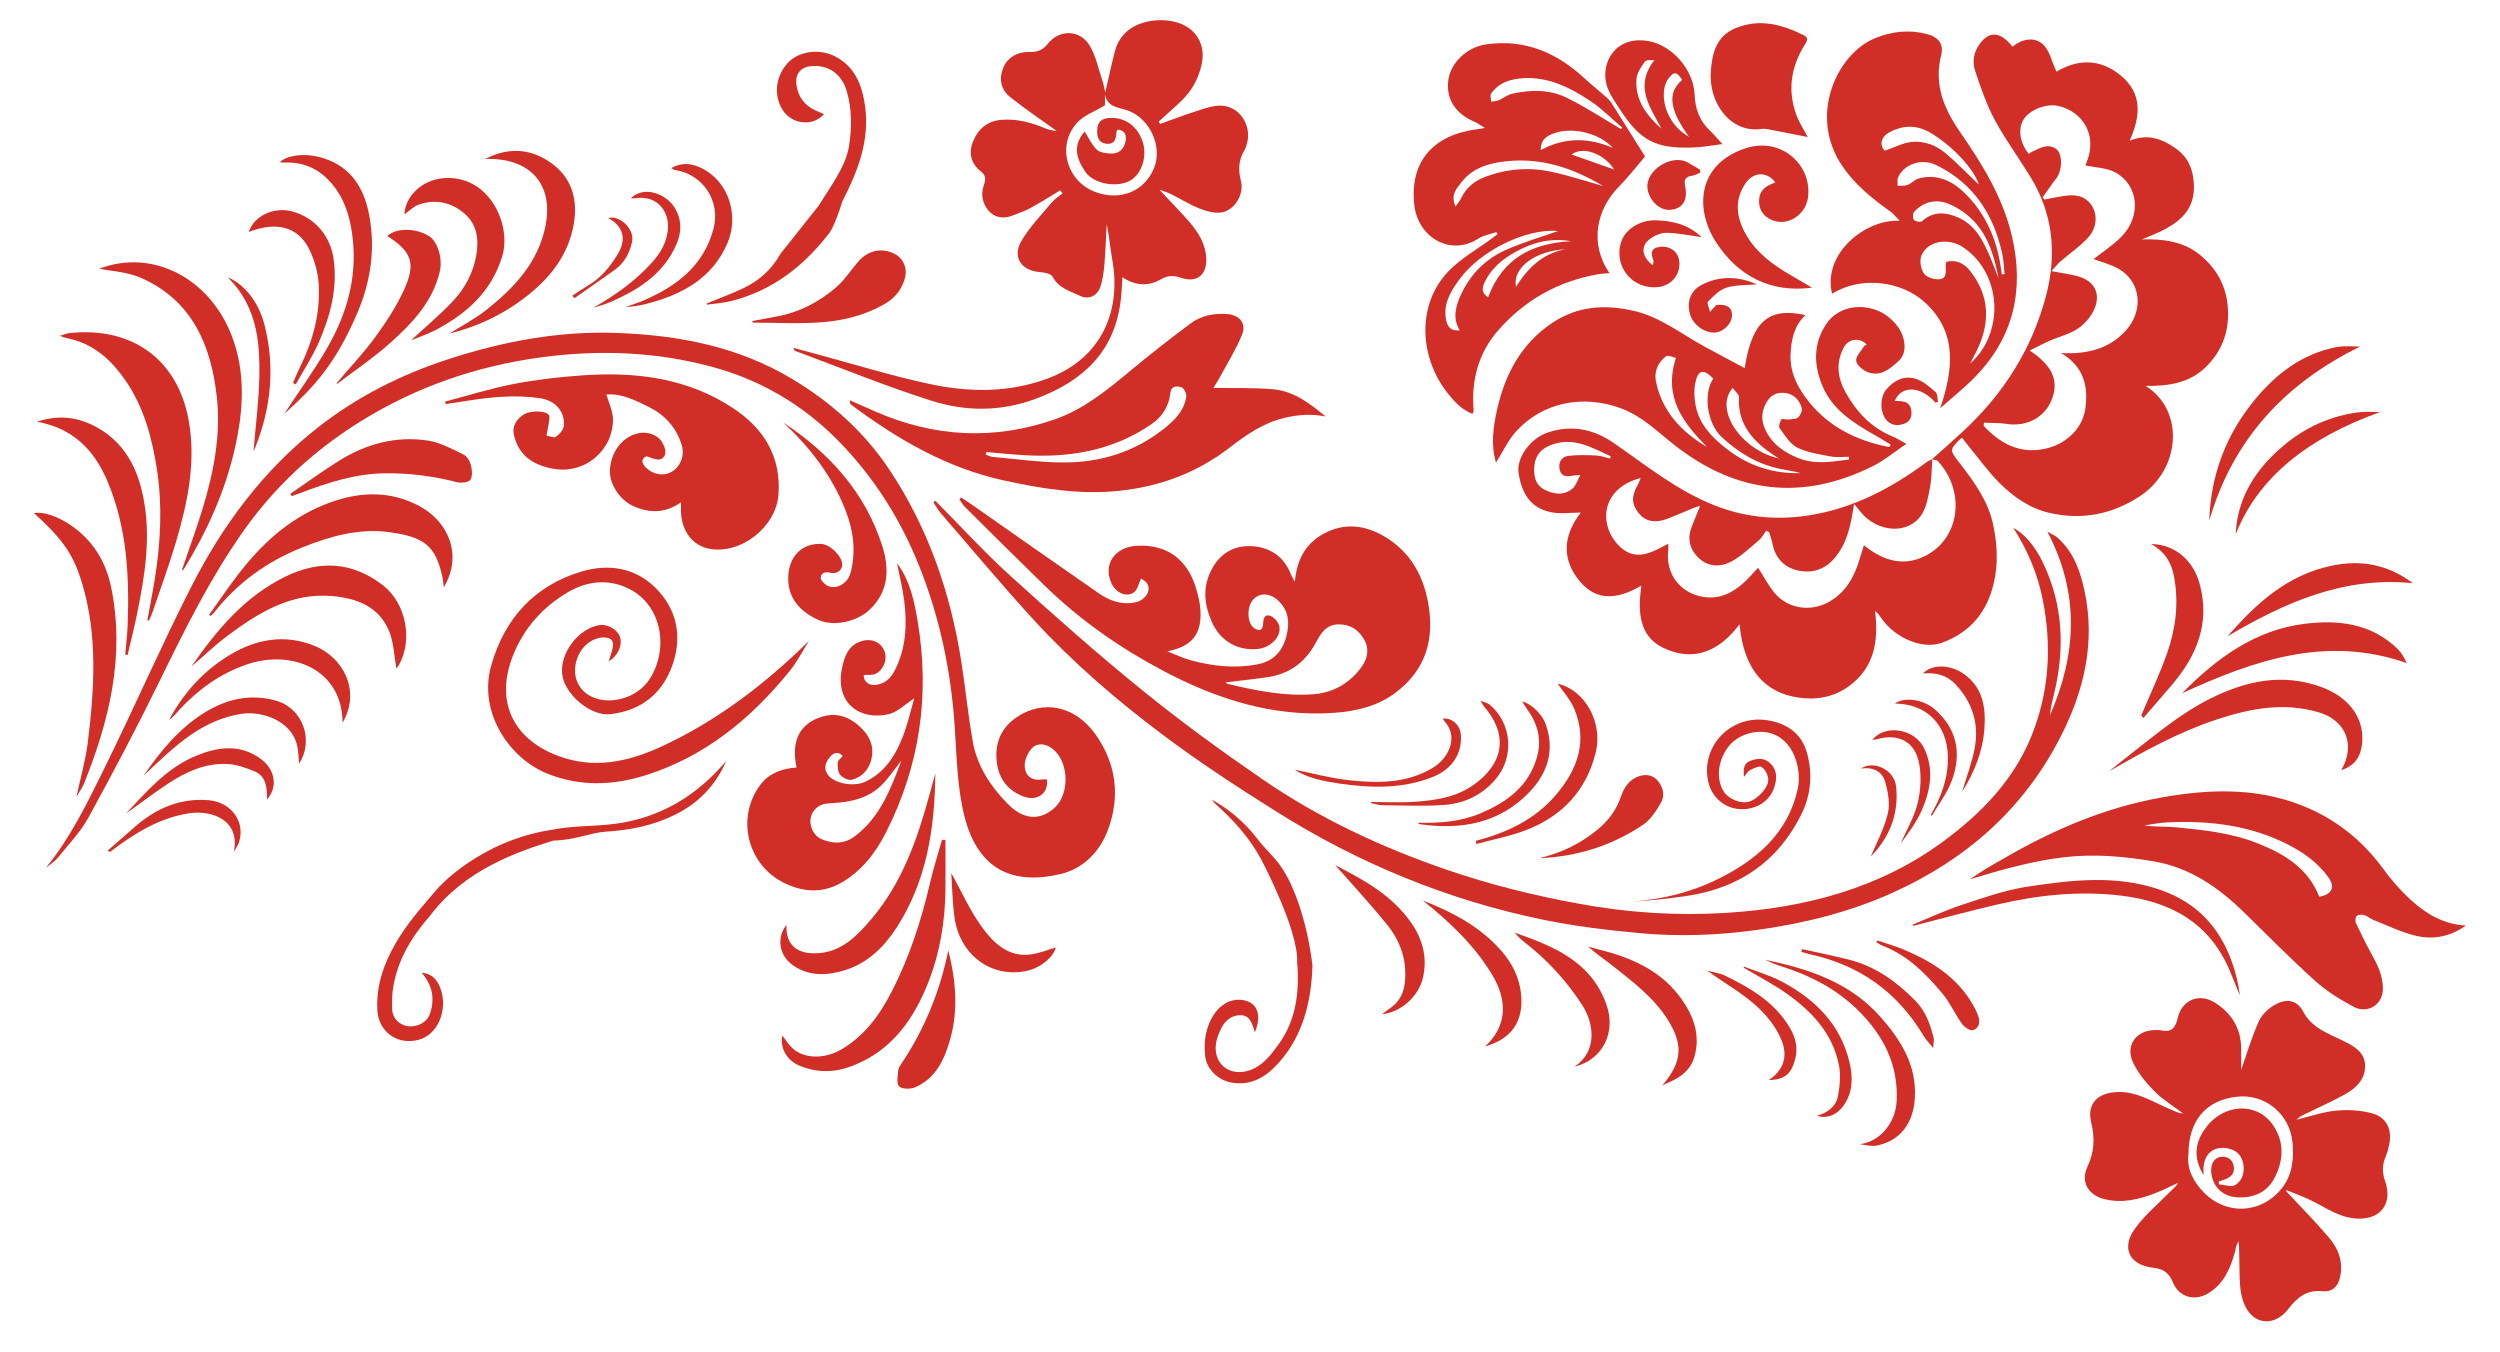 <?xml version="1.0" encoding="UTF-8"?>
<svg id="_Слой_1" data-name="Слой 1" xmlns="http://www.w3.org/2000/svg" viewBox="0 0 483.64 261.55">
  <defs>
    <style>
      .cls-1 {
        fill: #d02e26;
        stroke-width: 0px;
      }
    </style>
  </defs>
  <path class="cls-1" d="m373.73,88.87c2.03-1.82,4.08-3.61,6.07-5.46,7.82-7.25,13.34-15.95,16.04-26.27,2.08-7.95,1.37-15.72-3.02-22.89-2.27-3.71-4.87-7.23-6.92-11.05-1.61-3-2.73-6.29-3.81-9.54-.58-1.74-.25-3.61.91-5.19,1.63-2.22,3.47-2.37,5.46-.42.3.29.56.63.87.98,1.82-1.51,4.16-1.94,5.81-.53,1.35,1.16,1.77,3.41,2.7,5.37,3.93-2.38,8.31-2.65,12.38.69,4.21,3.45,3.97,7.79,1.76,12.68,3.48-1.45,6.2-.4,8.8,1.38,1.86,1.27,3.01,3.03,3.41,5.17,1.47,7.81-4.03,10.23-9.85,12.52,4.16-.11,8.1.36,11.4,3.11,3.29,2.75,5.09,6.26,5.28,10.55.19,4.34-1.21,8.07-4.39,11.12-3.14,3.02-7.08,3.61-11.55,3.57,7.61,4.73,6.81,16.2-1.19,21.39-5.43,3.52-11.16,4.57-17.33,3.19-3.87-.87-7.11-3.14-9.85-5.92-2.24-2.27-4.11-4.89-6.15-7.36-.34-.41-.65-.84-.95-1.22-.19.06-.27.06-.31.1-2.18,2.2-2.17,2.19-.23,4.7,2.82,3.65,5.55,7.37,6.53,12,.96,4.51,1.01,9.03-.52,13.42-1.62,4.63-4.89,7.75-9.45,9.4-3.65,1.32-8.9-.87-11.56-4.62-.37-.52-.71-1.06-1.33-1.56.71,5.79-.09,10.95-5.09,14.59-2.97,2.16-6.42,2.7-9.88,2.16-6.04-.93-10.43-5.05-11.24-14.17-3.9,5.24-8.9,7.38-14.74,4.58-4.75-2.28-4.96-7.03-4.26-12.06-4.31,2.56-8.47,3.17-11.78-.67-3.64-4.23-3.48-8.89.07-13.45-2.11,0-3.97.29-5.7-.06-4.26-.84-5.8-3.95-6.35-7.67-.42-2.84,2.27-6.54,5.41-7.67,4.62-1.66,8.98-.82,12.93,1.89,6.37,4.39,12.4,9.32,19.72,12.17,5.35,2.09,10.88,2.76,16.58,2.09,9.16-1.08,17.03-5.12,24.32-10.52.32-.24.72-.38,1.08-.57-.13,1.79-.09,3.62-.43,5.38-.35,1.86-.67,3.92-1.68,5.43-2.56,3.83-8.52,3.41-11.74-.59-.34-.43-.7-.85-1.28-1.56-.59,3.9-1.25,7.3-3.51,10.17-1.79,2.27-4.1,3.25-6.84,2.81-2.96-.48-4.85-2.3-5.45-5.34-.14-.74-.42-1.45-.63-2.17-.19-.1-.38-.2-.57-.3-.46.62-.81,1.36-1.39,1.84-1.74,1.47-3.43,3.11-5.41,4.17-1.97,1.05-4.33,1.04-6.13-.6-1.72-1.56-2.4-3.61-1.56-5.93.51-1.39,1.1-2.75,1.72-4.28-.47.15-.85.24-1.22.39-1.78.73-3.54,1.52-5.34,2.19-2.22.82-4.09.39-5.29-1.1-1.45-1.79-1.5-3.32-.23-5.52.22-.38.35-.81.57-1.33-5.14,1.23-7.81,5.37-6.24,9.89.53,1.54,1.7,3.14,3.04,4.05,2.95,2.02,5.74.21,8.53-1.23,0,.55.04.91,0,1.27-.54,4.53,2.25,8.24,6.7,9,3.15.54,5.67-.71,7.9-2.72,1.02-.92,1.91-1.99,2.78-2.91,1.12,1.75,1.96,3.36,3.08,4.75,2.55,3.16,6.97,3.87,10.53,1.91,3.26-1.79,4.93-4.71,5.96-8.12.28-.94.59-1.87.9-2.88,3.9,3.14,7.54,3.89,11.13,2.39,7.36-3.06,8.82-12.57,3.16-18.7-.22-.24-.73-.21-1.11-.31Zm24.98-20.59c.29.02.57.05.86.06,4.4.08,8.43-.9,11.55-4.24,3.7-3.95,3.11-9.64-1.34-12.14-1.48-.83-3.19-1.25-4.75-1.84,1.79-1.43,3.85-2.74,5.49-4.45,3.76-3.91,3.19-9.85-1.25-12.29-1.68-.93-3.86-.95-5.83-1.38.04-.1.23-.6.41-1.09,1.69-4.66-.69-9.15-5.49-10.38-2.35-.6-5.64.62-6.87,2.55-1.15,1.81-.76,4.55.98,6.68.25-.15.49-.34.76-.46,1.48-.68,2.98-1.63,4.58-.45,1.04.77,1.2,3.22.41,4.97-.24.54-.67.99-1.02,1.48-.68.95-1.36,1.91-2.03,2.86.1.15.21.3.31.45,1.16-.22,2.31-.46,3.47-.65,2.12-.35,4.17-.32,5.59,1.64,1.23,1.7,1.22,4.29-.48,6.24-1.56,1.78-3.61,3.13-5.42,4.7-.58.51-1.06,1.13-1.78,1.91,1.98.37,3.42.57,4.82.92,3.14.77,4.68,2.95,3.68,5.92-.54,1.59-1.83,3.19-3.22,4.17-1.62,1.16-3.73,1.63-5.6,2.45-1.21.53-2.38,1.16-3.88,1.9.75.54,1.04.72,1.32.94,2.33,1.88,4.05,4.09,3.33,7.31-.96,4.26-4.81,6.64-9.2,5.94-1.41-.22-2.87-.15-4.31-.22-.02.2-.04.39-.06.59,3.13,3.38,6.86,5.44,11.65,4.5,4.29-.84,7.45-3.97,8.01-7.7.67-4.5-.34-8.3-4.66-10.87Zm-87.21,20.43c.03-.15.06-.3.09-.45-3.63-1.65-7.15-3.82-11.5-2.19-1.86.7-3.05,1.94-3.25,3.96-.19,1.9.09,3.75,1.98,4.71,1.8.91,3.76,1.18,5.44-.27.6-.52.85-1.45,1.48-2.59-.97.09-1.26.1-1.55.15-1.19.22-2.25.14-2.49-1.32-.23-1.35.43-2.37,1.74-2.52,1.77-.2,3.58-.16,5.36-.07.91.04,1.8.39,2.69.6Z"/>
  <path class="cls-1" d="m442.34,230.52c2.78,2.99,5.66,5.89,8.29,9,1.8,2.13,2.72,4.69,2.06,7.6-.41,1.83-1.6,2.87-3.35,2.68-3.1-.34-4.93,1.2-6.67,3.45-2.22,2.88-5.54,3.19-7.6.61-1.01-1.27-1.53-3.17-1.68-4.85-.26-2.93-.07-5.89-.32-8.92-.15.31-.34.62-.45.95-.11.34-.13.72-.23,1.07-.91,3.27-2.19,6.33-5.29,8.14-2.67,1.56-5.64.61-6.77-2.23-.72-1.8-1.88-2.57-3.79-2.77-4.56-.48-6.25-3.82-3.54-7.54,1.96-2.7,4.62-4.91,6.98-7.32.48-.49,1.04-.9,1.4-1.57-1.51.69-3,1.46-4.55,2.05-3.14,1.2-6.36,1.96-9.75,1.1-3.09-.78-4.62-3.31-3.27-6.22,1.33-2.86,1.5-5.52.75-8.56-.89-3.61,1.18-5.74,4.9-5.92,3.93-.2,7.04,1.93,10.41,3.34.79.33,1.54.77,2.49.81-1.86-1.41-3.9-2.63-5.53-4.27-1.63-1.64-3.2-3.53-4.18-5.6-1.56-3.31.61-6.25,4.28-6.28.36,0,.74-.03,1.09.05,2.07.47,2.84-.46,3.29-2.43.81-3.51,4.21-4.84,7.23-2.89,3.14,2.02,4.98,4.9,5.02,8.75.02,1.69,0,3.37,0,4.25.95-2.69,1.96-6.13,3.4-9.38.59-1.33,1.91-2.57,3.2-3.28,2.02-1.1,4.12-1.08,5.42,1.39,1.62,3.09,4.73,4.17,7.6,5.57,2.11,1.03,4.3,2.17,4.36,4.84.06,2.7-1.81,4.43-4.01,5.63-2.49,1.37-5.09,2.52-7.64,3.77-.58.28-1.15.58-1.64,1.08,2.56-.61,5.09-1.52,7.68-1.76,2.35-.22,4.87-.08,7.12.57,2.77.81,3.77,3.28,3.12,6.12-.16.71-.32,1.43-.61,2.08-.71,1.62-.76,3.12-.15,4.88,1.59,4.55-1.13,7.68-5.91,7.2-3.65-.37-6.41-2.72-9.62-4.04-1.18-.49-2.36-.96-3.54-1.44-.01.1-.02.19-.03.29Zm-18.97-7.25c-.39,2.78.93,5.34,3.03,7.48,4.19,4.24,10.85,4.22,14.95-.77,2.12-2.58,2.44-5.74,2.15-8.95-.51-5.57-5.37-9.49-10.82-8.86-5.98.68-9.31,4.7-9.31,11.1Z"/>
  <path class="cls-1" d="m224.31,36.72c2.12,2.27,4.03,4.19,5.8,6.24,1.76,2.04,3.16,4.32,3.25,7.12.1,3.22-1.93,4.69-4.96,3.64-1.33-.46-2.47-.46-3.78.29-2.36,1.36-4.84,1.38-7.48-.38-.11,1.56-.15,2.91-.3,4.24-1.13,10.09-7.23,15.81-16.37,19.24-6.88,2.58-13.74,2.52-20.46.36-8.84-2.83-17.45-6.35-26.16-9.58-.17-.06-.32-.17-.29-.58,1.42.39,2.85.78,4.27,1.16,7.4,1.98,14.74,4.29,22.23,5.86,7.58,1.59,15.25,1.67,22.73-1.15,10.65-4.01,14.14-13.43,12.37-23.02-.41-2.24-.56-4.53-1.06-6.82-.14,2.62-.23,5.24-.45,7.85-.12,1.43-.32,2.89-.76,4.25-.58,1.78-2.26,2.61-3.9,1.81-1.93-.94-4.18-1.46-5.34-3.7-.3-.57-1.56-.86-2.4-.91-3.58-.21-5.48-2.85-3.7-5.94,1.57-2.73,3.86-5.05,5.89-7.5.59-.71,1.41-1.22,2.12-1.82-.16-.18-.31-.36-.47-.55-1.89,1.13-3.74,2.33-5.68,3.38-1.15.63-2.41,1.07-3.65,1.53-1.7.63-3.34.36-4.51-.98-1.21-1.39-1.54-3.18-.92-4.94.39-1.11.44-1.86-.56-2.65-1.96-1.54-2.43-3.58-1.51-5.85.99-2.43,2.8-3.92,5.48-4.14,3.03-.24,5.87.54,8.64,1.72.78.33,1.68.37,2.07.45-2.86-2.06-6.04-4.2-9.04-6.58-1.76-1.4-2.2-3.44-1.35-5.6.77-1.97,2.65-3.17,5.05-3.11,1.5.04,2.57-.31,3.58-1.58,2.27-2.86,6.26-2.77,8.12.35,1.23,2.06,1.7,4.58,2.49,6.89.19.55.28,1.13.52,2.18.69-3,1.22-5.5,1.86-7.98,1.36-5.23,6.67-6.41,10.49-5.91,4.6.6,7.1,3.98,6.37,8.05-.35,1.96-1.2,3.98-2.37,5.59-1.36,1.88-3.31,3.34-5.01,4.97-.32.31-.66.59-.99.88l.25.48c2.27-.81,4.53-1.69,6.83-2.42,1.6-.51,3.27-1.15,4.9-1.13,3.62.06,6.08,3.8,5.08,7.36-.11.41-.23.83-.45,1.18-1.17,1.92-1.28,3.87-.71,6.07.67,2.59-1.32,5.75-3.86,6.07-1.35.17-2.88-.26-4.18-.78-1.9-.76-3.66-1.87-5.5-2.79-.62-.31-1.3-.5-2.24-.85Zm-10.55-16.34c-1.94,1.18-4.1,1.92-5.43,3.41-3.91,4.36-2.02,11.18,3.43,13.3,4.88,1.9,9.69-.04,11.52-4.63,1.61-4.02-.71-9.32-4.85-10.99-1.8-.72-4.18-.56-4.67-3.22v2.13Z"/>
  <path class="cls-1" d="m8.92,167.84c4.75-5.84,7.94-12.47,11.18-19.02,5.78-11.7,10.99-23.68,16.9-35.3,6.04-11.88,13.89-22.5,24.48-30.81,7.59-5.96,16.09-10.24,25.28-13.23,10.62-3.45,21.42-5.49,32.63-5.07,11.95.44,23.43,2.64,33.84,8.89,7.53,4.52,13.96,10.24,18.86,17.61,7.49,11.27,11.77,23.74,13.87,37.01.82,5.19,1.31,10.43,2.24,15.6.85,4.72,3.45,8.64,6.77,12.01,3.04,3.09,6.18,3.27,9,.79,3.01-2.65,2.86-8.9-.28-11.41-1.28-1.02-2.87-1.31-3.98-.23-.87.84-1.54,2.38-1.48,3.57.09,1.67,1.25,2.86,3.26,2.55.35-.05.71,0,1.05,0,.35,2.71-1.94,4.3-4.59,3.27-3.36-1.31-5-3.91-5.18-7.42-.18-3.27,1.11-5.95,3.79-7.81,5.16-3.59,11.43-2.35,15.4,3.27,4.01,5.66,4.79,11.99,2.37,18.46-1.57,4.22-4.77,7.47-9.12,8.51-8.86,2.12-15.9-.45-18.62-11.12-1.45-5.68-1.5-11.74-1.91-17.64-.74-10.69-2.91-21.02-6.92-30.98-3.62-9-8.71-17.02-15.47-23.95-6.92-7.08-15.2-11.94-24.79-14.49-9.34-2.49-18.82-3.12-28.44-2.26-12.37,1.11-24.13,4.46-34.99,10.37-10.82,5.89-20.04,13.8-27.17,23.99-6.31,9.01-11.16,18.8-15.97,28.65-4.37,8.94-9.02,17.76-13.81,26.49-1.55,2.83-3.88,5.25-5.93,7.79-.62.76-1.51,1.3-2.27,1.94Z"/>
  <path class="cls-1" d="m289.47,44.9c-1.16.41-2.46.6-3.46,1.25-5.39,3.5-11.75-.19-12.42-6.61-.85-8.16,3.52-13.4,12.1-14.53.34-.04.68-.1,1.59-.25-.95-.57-1.45-.95-2.01-1.19-3.73-1.58-5.55-4.43-5.09-8.03.43-3.41,3.65-6.41,7.21-6.94,7.56-1.12,13.75,1.56,19.18,6.59,1.29,1.19,2.67,2.29,3.99,3.45.4.35.83.72,1.11,1.16,2.13,3.35,4.22,6.72,6.57,10.47-1.5,1.74-3.2,3.96-5.14,5.94-4.15,4.23-5.74,10.83-1.73,16.63-.77.07-1.39.08-1.99.18-7.82,1.31-14.39,4.99-19.57,10.91-3.82,4.38-5.22,9.69-4.73,15.48.01.16-.1.33-.21.66-2.03-.79-3.42-2.26-4.7-3.86-5.79-7.24-5.98-17.4-.03-23.65,2.42-2.55,5.65-4.33,8.51-6.46.35-.26.7-.52,1.05-.77-.07-.15-.15-.3-.22-.46Zm24.09-19.95c.1-.07.21-.15.31-.22-2.08-1.76-4.01-3.75-6.27-5.24-3.79-2.51-7.87-4.57-12.62-4.38-2.52.1-4.93.77-6.5,2.98-.25.35-.03,1.05-.02,1.58.48-.08.99-.07,1.42-.25.93-.4,1.77-1.11,2.73-1.31,3.55-.77,7.19-.82,10.48.8,3.61,1.77,6.99,4.01,10.47,6.04Zm-31.98,15.01c.51-.75.89-1.17,1.12-1.66.95-2.06,2.65-3.35,4.66-4.1,4.16-1.56,8.51-1.9,12.85-.95,3.35.73,6.63,1.82,9.94,2.75-5.78-3.47-11.94-5.55-18.78-4.8-3.3.36-6.47,1.25-8.63,4.04-.94,1.21-2.18,2.45-1.16,4.72Zm.81,23.95c-1.42-2.37-.79-4.67.24-6.91,1.8-3.89,4.69-6.84,8.54-8.58,3.43-1.56,7.1-2.6,10.26-3.73-6.06-.56-14.96,3.7-19.09,9.35-1.6,2.19-3.01,4.41-2.67,7.31.23,1.93.98,2.71,2.71,2.56Zm21.61-17.24c-4.27-.73-7.7.33-10.92,2.12-2.46,1.37-4.59,3.15-5.85,5.77-.54,1.12-.67,2.13.66,2.95,2.72-7.32,8.22-10.45,16.11-10.85Zm8.01-18.05c-2.64-3.01-8.32-4.22-11.82-2.66-1.13.5-2.14,1.13-2.13,3.08,4.66-2.52,9.28-2.45,13.95-.42Zm-18.73,26.87c2.28-3.63,5.14-6.46,9.54-7.26-5.83.3-10.27,3.56-9.54,7.26Zm10.75-25.6c2.89,1.02,5.61,1.98,8.24,2.91-1.86-3.01-6-4.61-8.24-2.91Z"/>
  <path class="cls-1" d="m250.5,112.53c.38-4.24,2.05-7.34,5.5-9.24,4.05-2.23,8.06-1.75,11.9.54,4.73,2.81,7.29,7.18,8.32,12.44,1.39,7.1-.24,13.24-6.25,17.74-3.51,2.63-7.62,3.59-11.89,3.89-11.87.84-22.73-2.68-33.03-8.12-8.33-4.4-16.03-9.77-22.81-16.35-5.21-5.06-10.36-10.19-15.52-15.31-.44-.44-.75-1-1.12-1.51.11-.13.23-.25.34-.38.71.48,1.43.95,2.13,1.44,8.19,5.72,16.36,11.48,24.57,17.16,2.2,1.52,4.72,2.32,7.39,1.6.81-.22,1.77-1.06,2.05-1.83.41-1.12-.19-2.17-1.34-2.66-.46.96-.65,2.07-1.32,2.6-1.42,1.13-3.55.18-4.42-1.75-1.63-3.64.66-6.97,4.94-7.21,5.8-.32,9.85,2.62,11.51,8.45.38,1.33.72,2.71.79,4.08.25,4.67-1.74,6.99-6.43,7.89,1.5.58,2.97,1.29,4.52,1.72,4.25,1.18,8.58,1.63,12.95.8,2.96-.57,4.78-2.42,5.55-5.33.73-2.76.52-5.27-1.84-7.26-1.47-1.24-3.42-1.24-4.56.06-1.26,1.43-1.2,4.5.16,5.48.81.59,1.65.72,1.75-.65.07-.98.18-2.11,1.43-1.67.76.27,1.61,1.29,1.74,2.09.34,1.99-1.75,4.02-4.07,4.29-4,.46-7.4-1.55-9.02-5.25-1.42-3.25-1.8-6.46-.18-9.79,1.57-3.24,4.21-4.94,7.66-4.84,3.64.11,6.45,1.91,7.85,5.48.14.37.37.7.74,1.4Zm-13.39,19.48c.11.09.22.26.37.29,5.48,1.3,11.01,2.44,16.66,2,3.83-.3,7.03-2.16,9.3-5.33,1.2-1.68,1.5-3.56.36-5.43-1.12-1.84-2.75-2.81-4.95-2.75-2.51.07-3.47,2.02-4.44,3.79-2.02,3.65-5.04,5.79-9.12,6.41-2.71.41-5.43.68-8.18,1.02Z"/>
  <path class="cls-1" d="m337.52,71.19c1.41-9.04,4.64-11.81,11.74-10.23-2.24,2.14-2.76,4.83-2.87,7.73-.11,3.02,1.05,5.6,2.7,7.92,4.03,5.67,9.76,8.59,16.39,9.88.1-.16.2-.31.3-.47-.97-.58-1.93-1.19-2.92-1.75-4.21-2.39-8.34-4.92-10.3-9.62-1.66-3.97-1.82-7.98.63-11.8,2.86-4.47,9.06-4.26,12.43-1.3,1.01.88,1.97,2.06,2.41,3.29.61,1.71.72,3.7-.82,5.08-1.62,1.45-3.42,2.99-5.82,2.1-.95-.35-2.16-1.34-2.3-2.19-.14-.83.92-1.87,1.49-2.8.11-.18.36-.26.56-.4-1.36-1.37-3.49-1.15-4.41.52-1.66,2.99-1.23,6.04.35,8.84,2.09,3.7,4.91,6.74,8.98,8.42.82.34,1.57.83,2.74,1.45-2.29,1.55-4.21,3.16-6.38,4.26-13.66,6.86-26.51,5.38-38.49-4.03-3.32-2.61-6.3-5.63-10.42-7.13-7.3-2.66-15.02-1.16-20.17,4.45-1.59,1.74-2.62,4-3.93,6.07-1.03-3.42-.54-6.92.24-10.36,1.54-6.81,4.68-12.67,10.66-16.67,4.91-3.28,10.23-3.6,15.83-2.3,5.02,1.17,8.98,4.36,13.36,6.76,2.62,1.44,5.27,2.83,8.02,4.3Zm20.16,17.7c0-.18,0-.35,0-.53-1.14,0-2.32.17-3.42-.04-2.22-.43-4.57-.74-6.55-1.72-1.42-.71-2.41-2.38-3.42-3.75-.25-.34.03-1.23.32-1.72.11-.19.91.07,1.39.02.64-.07,1.46-.03,1.87-.41.45-.41.84-1.33.68-1.85-.47-1.6-1.58-2.72-3.36-2.88-1.61-.15-2.75.52-3.54,1.98-1.03,1.89-.92,3.67.05,5.52,1.34,2.57,3.55,4.03,6.14,5.09,3.29,1.34,6.57.71,9.85.3Zm-26.24-15.66c-1.91-1.93-2.96-1.73-3.48.88-.28,1.38-.2,2.92.06,4.31.73,3.8,3.31,6.35,6.24,8.59,4.15,3.18,8.86,4.66,14.07,4.52-1.25-.37-2.54-.54-3.82-.8-4.47-.89-8.19-3.16-11.48-6.22-2.78-2.59-3.58-8.35-1.59-11.28Zm-1.24,13.23c-4.55-4.69-8.46-9.56-5.98-17.23-.59-.11-1.54-.59-1.92-.31-1.52,1.17-2.33,2.89-1.96,4.79,1.16,5.84,4.88,9.78,9.85,12.75Zm13.98,2.24c-.29-.18-.59-.35-.88-.54-4.06-2.69-7.15-5.94-6.89-11.3.03-.56-.76-1.16-1.21-1.81-3.66,4.12,1.62,12.03,8.98,13.65Z"/>
  <path class="cls-1" d="m477.07,179.02c-2.91,2.13-6.19,2.79-9.48,2.06-2.9-.64-5.64-2.02-8.43-3.11-.61-.24-1.13-.75-1.75-.93-.46-.14-1.19-.12-1.49.16-.27.25-.32,1.05-.13,1.44,1.03,2.18,2.11,4.34,3.28,6.45,1.04,1.87,1.84,3.71,1.92,5.95.13,3.3-2.94,5.19-5.7,3.71-2.59-1.39-5.17-2.98-7.34-4.93-4.68-4.22-9.13-8.7-13.62-13.12-5.01-4.94-10.64-8.88-17.7-10.07-5.72-.96-11.47-1.49-17.34-.79-6.23.74-12.17,2.43-18.19,4.26,1.05-.69,2.08-1.41,3.15-2.06,1.14-.7,2.31-1.33,3.46-2,9.47-5.51,19.48-9.78,30.27-11.73,9.8-1.77,19.64-2.05,29.06,2.25,5.7,2.6,10.31,6.47,14.01,11.53,1.53,2.09,3.26,4.09,5.16,5.85,3.02,2.8,6.47,4.89,10.85,5.11Zm-28.39-5.54c2.43-.41,3.14-1.86,1.74-3.79-1.99-2.75-4.67-4.7-7.68-6.25-7.38-3.79-15.29-4.73-23.44-4.35-1.5.07-2.99.39-4.48.59,2.03.32,4.01.16,5.96.35,5.41.53,10.82,1.07,15.96,3.11,5.21,2.07,9.77,4.81,11.93,10.34Z"/>
  <path class="cls-1" d="m375.34,78.98c2.58-7.59,3.34-14.75-2.99-20.51-4.46-4.06-12.22-5.17-17.93-1.65-1.88-7.89,6.63-14.5,13.09-14.1-.73-.74-1.17-1.34-1.74-1.75-3.51-2.51-6.84-5.15-9.33-8.8-6.72-9.84-1.02-21.71,6.19-24.73,3.29-1.38,6.66-1.75,10.11-.86,2.28.59,3.34,1.94,2.78,4.15-1.43,5.7.59,10.39,3.74,14.93,4.28,6.17,8.21,12.57,9.95,19.99,2.44,10.39.37,19.68-7.26,27.41-2.01,2.04-4.27,3.83-6.61,5.91Zm1.21-28.34c1.94-.45,3.44.32,4.58,1.77,3.93,4.99,3.89,10.3,1.11,15.78-.37.72-.75,1.44-1.13,2.16,2.17-1.91,3.53-4.26,4.24-7,1.54-5.94-.71-12.29-5.56-15.51-2.93-1.95-6.97-1.23-8.1,1.66-.38.97-.09,2.59.53,3.44.53.73,2.02,1.19,3,1.08,1.56-.17,1.16-1.68,1.18-2.79,0-.17.08-.34.14-.58Zm10.72,2.44c.18-.02.36-.04.54-.06-.15-1.31-.19-2.64-.47-3.92-1.66-7.68-5.61-13.7-12.85-17.21-2.74-1.33-6.2-.12-7.3,2.44-.2.47-.06,1.09-.08,1.64.65-.06,1.36.02,1.94-.2.76-.3,1.37-1.04,2.14-1.24,3.27-.89,6.13.27,8.46,2.42,3.98,3.68,6.27,8.36,7.24,13.69.15.81.25,1.63.37,2.45Zm-4.45-17.35c-.8-2.92-5.32-7.79-9.61-10.18-2.56-1.42-5.1-1.32-7.62,0-1.79.94-2.01,2.54-.97,3.61,1.87-.64,3.5-1.52,5.2-1.7,2.48-.26,4.83.68,6.71,2.3,2.26,1.95,4.34,4.1,6.29,5.96Zm3.8,18.11c-.74-3.95-1.84-7.77-4.46-10.74-1.38-1.56-3.29-2.9-5.22-3.68-2.34-.95-4.8-.44-6.63,1.55-.29.31-.31,1.28-.05,1.58.29.32,1.31.49,1.58.24,2.15-1.95,4.51-1.78,6.9-.75,3.44,1.48,4.95,4.6,6.31,7.8.56,1.31,1.04,2.66,1.56,3.99Z"/>
  <path class="cls-1" d="m180.94,96.87c4.83,4.86,9.47,9.95,14.54,14.55,8.36,7.58,16.82,15.08,25.58,22.18,7.47,6.06,15.29,11.74,23.22,17.19,10.92,7.5,22.85,13.07,35.36,17.39,8.51,2.94,17.21,5.09,26.06,6.7,9.36,1.71,18.8,2.31,28.25,1.72,15.17-.95,29.57-4.66,42.05-13.87,7.26-5.36,13.46-11.69,16.95-20.23,3.5-8.59,4.02-17.43,2.23-26.5-.99-4.98-2.9-9.53-5.68-13.86,2.1,1.03,4.24,3.6,5.75,6.77,3.96,8.3,4.22,16.88,2.04,25.66-.32,1.27-.62,2.53-.71,3.82,5.16-11.83,5.79-23.59-.51-35.55.67.4,1.43.7,2,1.21,3.1,2.75,4.39,6.46,5.21,10.35,2.1,9.94-.11,19.22-4.61,28.05-7.09,13.95-18.19,23.73-32.31,30.15-8.46,3.85-17.39,6.06-26.6,7.32-7.56,1.04-15.12,1.3-22.69.59-6.25-.59-12.53-1.34-18.67-2.61-18.4-3.81-35.55-10.88-51.44-20.87-7.53-4.73-15.01-9.61-22.11-14.95-8.88-6.67-17.33-13.94-24.85-22.14-6.18-6.75-12.05-13.78-18.04-20.71-.54-.62-.93-1.37-1.39-2.05.12-.1.24-.2.36-.3Z"/>
  <path class="cls-1" d="m234.74,75.04c4,.08,7.85-.07,11.65.28,3.97.37,7.05,2.78,10.05,5.25-2.76-.56-5.38-.35-8.03.29-4.01.96-7.3,3.24-10.45,5.67-6.41,4.95-13.59,7.63-21.65,8.44-7.55.76-14.84-.44-22.13-2.03-11.06-2.42-20.56-7.97-29.51-14.64-.18-.13-.3-.35-.26-.86,1.67.74,3.35,1.48,5.02,2.21,11.37,4.96,22.96,5.55,34.67,1.46,5.51-1.93,10.01-5.58,14.45-9.28,3.82-3.18,7.73-6.24,11.71-9.21,2.04-1.53,4.48-2.05,7.06-1.87,2.46.18,3.87,1.75,2.95,4.02-1.17,2.88-2.86,5.56-4.34,8.31-.36.67-.8,1.3-1.2,1.96Zm-43.96,12.42c-.03.16-.06.32-.09.48.48.16.95.43,1.44.47,4.58.4,9.16,1.06,13.74,1.06,6.99-.01,13.48-2,19.09-6.36,2.12-1.65,4.09-3.51,4.53-6.34.09-.59-.46-1.72-.92-1.85-.86-.24-1.99-.44-2.18,1.25-.28,2.42-1.53,4.43-3.58,5.85-7.34,5.08-15.61,6.52-24.33,6.06-2.57-.14-5.13-.41-7.69-.63Z"/>
  <path class="cls-1" d="m131.74,97.19c-3.22,2.2-6.21,2.08-9.28.69-2.62-1.19-4.69-4.42-4.46-7.13.29-3.49,2.44-6.23,5.42-6.93,1.79-.42,3.84.31,4.65,1.7.63,1.09,1.13,2.45-.09,3.24-.63.41-1.87-.12-2.9-.5-.99.44-1.08,1.23-.16,2.16,1.37,1.39,3.43,1.77,4.98.88,1.73-1,2.6-3.15,1.99-5.18-1.01-3.39-3.28-5.86-6.34-7.38-2.66-1.32-5.43-2.68-8.23-2.41.46,1.63,1.27,3.25,1.27,4.87,0,1.61-.47,3.41-1.3,4.79-2.25,3.74-6.3,5.4-10.2,4.7-3.83-.68-6.68-2.45-7.65-6.46-.43-1.78.45-3.07,1.83-4.01,1.18-.81,4.13-.83,4.87,0,.27.3.1,1.05.03,1.58-.11.83-.3,1.64-.45,2.46.61.11,1.43.51,1.79.26.68-.48,1.46-1.29,1.55-2.04.34-2.77-1.59-4.97-4.44-5.42-4.86-.76-9.68-.24-14.49.51-1.3.2-2.6.4-3.9.6-.04-.16-.08-.32-.12-.48,4.35-1.14,8.66-2.51,13.07-3.37,4.38-.85,8.85-1.37,13.3-1.69,10.47-.76,20.6.46,29.56,6.48,5.81,3.9,9.09,9.3,8.56,16.58-.46,6.25-7.25,11.6-13.34,10.48-3.17-.58-5.3-3.26-5.51-6.94-.03-.54,0-1.08,0-2.04Z"/>
  <path class="cls-1" d="m173.54,108.97c2.55,3.43,3.34,7.35,3.99,11.25,2.4,14.27.41,27.94-6.16,40.87-2.03,4-4.78,7.51-8.73,9.74-3.64,2.06-7.5,1.74-11.14-.12-7.01-3.59-9.11-12.64-4.39-18.91,1.68-2.23,4.22-3.13,6.99-3.32-1.1-5.16.61-8.53,4.96-9.84,3.18-.96,5.75.3,7.86,2.51,1.63,1.7,2.27,3.83,1.52,6.2-.58,1.82-1.88,3.03-3.64,3.5-.65.17-1.78-.38-2.26-.96-.46-.55-.51-1.57-.48-2.38.02-.41.6-.8.98-1.26-1.05-1.08-1.9-.53-2.58.32-.91,1.14-1.19,2.39-.06,3.6,1.39,1.49,4.88,2.03,6.93,1.09,3.85-1.78,5.91-5.11,7.36-8.84.92-2.39,1.48-4.92,2.18-7.32-1.77,1.14-3.24,2.67-4.96,3.07-5.32,1.23-10.53-1.9-8.98-9.09.44-2.06,1.16-4.13,3.48-4.96,2-.71,3.81-.06,4.62,1.67.72,1.52.06,3.64-1.58,4.54-.6.33-1.46.18-2.35.27-.08,1.12.88,2.12,2.44,1.88,1.6-.25,2.7-1.14,3.47-2.61,2.27-4.32,2.5-8.93,1.92-13.62-.3-2.44-.92-4.84-1.39-7.25Zm.84,38.16c-1.26,1.59-2.39,3.31-3.81,4.73-2.79,2.8-6.45,3.37-10.2,3.55-1.86.09-3.17,1.12-3.53,2.8-.33,1.54.53,3.45,2.03,4.1,2.17.95,4.39,1.02,6.38-.44,5.01-3.7,7.07-9.27,9.14-14.74Z"/>
  <path class="cls-1" d="m117.75,127.93c.28-.93.67-1.86.82-2.83.2-1.2-.43-1.76-1.68-1.78-2.31-.04-4.54,1.75-5.34,4.39-.84,2.79.08,5.4,2.39,6.79,3.54,2.13,9.22.75,11.73-3.12,3.82-5.9,2.44-14.74-4.61-17.77-3.89-1.67-7.77-1.08-11.32,1.03-4.83,2.87-8.43,6.95-10.5,12.18-3.43,8.64-.2,15.95,8.49,19.32,7.04,2.74,13.76,1.29,20.35-1.77,10.74-4.99,19.94-12.05,28.41-20.37-1.23,1.95-2.29,4.04-3.73,5.82-7.5,9.26-16.48,16.6-28,20.2-6.15,1.92-12.4,2.16-18.67-.27-7.42-2.87-13.67-11.85-11.05-21.05,2.57-9.02,8.33-15.41,17.44-18.13,5.11-1.52,10.24-.84,14.24,3.07,4.16,4.07,5.29,9.23,3.47,14.71-1.9,5.72-6.05,9.1-12.11,9.81-3.82.45-8.9-3.88-9.32-7.74-.46-4.16,3.2-8.92,7.32-9.51,1.45-.21,3.36.9,3.83,2.23.58,1.65-.38,3.78-2.16,4.78Z"/>
  <path class="cls-1" d="m28.51,119.97c.49-2.72,1.04-5.43,1.47-8.16,1.09-6.91,1.46-13.84.41-20.8-.95-6.26-2.54-12.29-6.22-17.56-2.59-3.7-5.79-6.67-10.33-7.83-.69-.18-1.41-.26-2.23-.66.63-.18,1.24-.46,1.88-.53,12.15-1.27,20.86,5.18,22.99,16.78,1.49,8.11-.16,15.87-2.41,23.55-1.36,4.62-3.04,9.14-4.58,13.71-.18.54-.45,1.06-.68,1.59-.1-.03-.19-.06-.29-.09Z"/>
  <path class="cls-1" d="m349.72,26.51c-2.49-.49-4.82-.96-7.15-1.4-.59-.11-1.22-.26-1.8-.17-5.96.89-10.27-5.01-9.8-11.18.26-3.48,1.06-6.76,4.76-8.3,4.65-1.93,9-.74,13.23,1.36,1.02.5.6,1.16.13,1.92-2.64,4.25-3.31,8.79-1.56,13.53.55,1.48,1.45,2.83,2.18,4.24Z"/>
  <path class="cls-1" d="m343.44,35.3c-1.55-2.17-4.24-2.11-5.8.22-2.22,3.31-1.69,6.69.16,9.91,1.99,3.45,5.1,5.77,8.5,7.73,1.45.84,2.9,1.7,4.25,2.49-8.05,1.05-14.36-2.25-18.6-8.84-4.05-6.29-3.69-14.97,5.67-18.1,7.12-2.38,13.14,3.45,12.11,9.72-.52,3.14-3.84,5.33-6.77,4.21-1.62-.63-2.67-1.84-2.66-3.74.01-1.78.89-2.82,3.13-3.59Z"/>
  <path class="cls-1" d="m151.55,81.75c8.92,5.93,15.83,13.51,19.13,23.87,1.4,4.4,1.27,8.76-2.39,12.28-2.55,2.45-7.07,3.34-9.97,2.03-3.98-1.8-5.96-4.63-5.83-8.34.14-4.01,2.68-6.54,6.39-6.36,1.67.08,3.91,2.23,4.05,3.89.09,1.07-.98,2-2.22,1.7-1.03-.25-1.86-.06-1.94.92-.04.5.75,1.3,1.34,1.59,1.68.81,3.89-.44,4.44-2.53,1.07-4.06.57-8.05-.91-11.91-2.59-6.73-6.88-12.27-12.09-17.14Z"/>
  <path class="cls-1" d="m19.22,51.98c10.31-3.93,21.33,1.85,25.61,12.98,2.73,7.12,2.26,14.38.64,21.62-1.89,8.44-5.42,16.23-9.94,23.57-.05.08-.18.11-.37.21,1.38-4.06,2.84-8.02,4.06-12.04,2.13-6.99,3.53-14.18,2.73-21.48-1.1-10.01-4.75-18.74-14.73-23.11-2.56-1.12-5.57-1.25-8-1.75Z"/>
  <path class="cls-1" d="m40.45,118.94c1.85-2.58,3.63-5.21,5.56-7.73,4.45-5.82,9.72-10.71,16.58-13.51,6.17-2.51,12.43-3.08,18.59.23,5.56,2.98,8.39,9.49,4.68,15.68-.11-.77-.16-1.56-.34-2.31-1.3-5.61-3.37-7.46-10.3-8.36-5.84-.76-11.33.79-16.77,2.97-6.82,2.74-12.51,6.82-17.02,12.59-.2.25-.46.45-.7.67-.09-.08-.19-.15-.28-.23Z"/>
  <path class="cls-1" d="m333.21,27.87c-1.97.25-3.75.6-5.53.66-7.45.27-10.31-1.24-14.41-7.54-.92-1.41-1.93-2.85-2.42-4.42-1.29-4.21,1.52-9.83,8.16-8.6,4.38.81,8.64,5.37,8.83,10.44.1,2.6.95,4.96,2.91,6.82.78.74,1.48,1.58,2.45,2.64Zm-11.78-2.96c-2.19-4.2-5.34-8.19-1.39-13.26-.69-.04-1.58-.09-1.85.29-.7.99-1.5,2.15-1.6,3.29-.33,4.14,1.95,7.1,4.83,9.68Zm5.33,1.57c-3.87-5.34-4.2-8.56-1.34-11.02-1.03-1.64-1.61-1.7-2.7-.2-.34.47-.58,1.06-.7,1.63-.64,2.91.71,7.32,4.75,9.59Z"/>
  <path class="cls-1" d="m151.33,200.33c.75.93,1.33,1.93,2.17,2.63,2.34,1.95,6.19,1.85,9.2.1,4.59-2.68,7.53-6.76,9.87-11.35,3.37-6.6,5.65-13.58,7.32-20.78.66-2.85,1.56-5.65,2.35-8.47l.66.03c0,3.29.04,6.57,0,9.86-.1,5.97-1.05,11.84-3.2,17.4-2.84,7.31-7.11,13.5-14.86,16.47-3.43,1.31-6.82,1.36-10.23-.09-2.35-1-3.76-3.34-3.27-5.8Z"/>
  <path class="cls-1" d="m83.28,177.06c-3.48,3.93-6.23,8.36-7.17,13.64-.27,1.53-.32,3.14-.23,4.69.09,1.67,1.48,2.95,3.05,3.14,1.85.22,3.69-.76,4.25-2.42.97-2.84.52-5.47-1.61-7.93,2.32.22,3.19,1.69,3.76,3.4,1.31,3.92-.7,10.01-6.46,9.81-3.22-.11-5.69-2.6-5.87-5.96-.25-4.77,1.26-9.04,3.61-13.07,2.32-3.98,5.12-7.04,8.07-10.5,0,0,8.06-9.21,22.08-11.33,4.01-.82,8.08-.62,12.09-1.14,8.83-1.13,15.91-5.41,21.64-12.17-2,4.65-5.3,8.1-9.85,10.37-4.24,2.12-8.75,3.02-13.44,3.3-2.9.17-5.91,1.63-10.16,1.73-7.06,2.18-17.17,5.7-23.77,14.44Z"/>
  <path class="cls-1" d="m160.05,45.57c-4.91,6.23-10.98,10.81-18.82,12.72-1.45.35-2.97.44-4.46.65l-.02-.24c2.34-.97,4.72-1.85,7-2.92,3.08-1.45,5.53-3.62,7.23-6.67l7.43-9.36c2.11-3.47,5.21-7.48,5.83-11.44.56-3.56.59-7.1-.41-10.61-.96-3.36-3.54-5.21-6.88-4.91-2.11.19-3.18,1.56-2.86,3.72.34,2.27,1.56,3.89,3.66,4.84.53.24,1.07.47,1.65.73-2.1,2.46-6.22,1.98-7.97-.77-1.79-2.83-1.43-6.46.91-9.07,2.09-2.33,6.12-2.94,9.23-1.32,3.83,1.99,5.2,5.52,5.77,9.51.96,6.76-1.4,12.73-4.4,18.56,0,0-1.66,5.55-2.92,6.58Z"/>
  <path class="cls-1" d="m452.94,148.99c2.84-4.98.83-9.68-4.43-11.21-6.77-1.97-13.29-.71-19.74,1.43-7.32,2.43-14.03,6.12-20.73,10,.93-.76,1.85-1.54,2.81-2.27,5.45-4.22,10.67-8.78,16.9-11.87,6.84-3.39,13.9-4.89,21.37-2.14,5.51,2.03,8.48,6.28,7.8,11.27-.31,2.23-1.4,3.94-3.98,4.79Z"/>
  <path class="cls-1" d="m14.79,154.12c.8-3.72,1.77-7.04,2.19-10.43,1.27-10.37,1.97-20.76-1.14-30.99-1.64-5.41-3.63-8.32-9.27-13.44,1.66-.31,4.45.52,7.1,2.33,4.25,2.91,6.79,6.97,7.83,12,2.73,13.29-.35,25.78-5.25,38.01-.32.79-.86,1.5-1.46,2.51Z"/>
  <path class="cls-1" d="m37.04,128.94c4.86-7.03,10.26-13.51,18.14-17.38,6.63-3.25,12.99-2.91,18.91,1.68,4.48,3.47,5.83,10.58,3.05,15.47-.17.3-.42.55-.46.61-.43-2.36-.48-4.96-1.4-7.21-1.95-4.74-6.17-6.36-10.94-6.79-8.02-.72-14.34,3.2-20.38,7.71-2.42,1.81-4.61,3.93-6.91,5.9Z"/>
  <path class="cls-1" d="m247.62,167.36c-1.28-1.76-2.96-3.21-4.27-4.94-2.42-3.19-5.37-5.74-8.87-7.71.41.69,1.05,1.16,1.62,1.7,3.22,2.99,6.05,6.29,8.08,10.22,0,0,7.04,13.36,6.76,19.47.48,5.74-.16,11.27-3.69,16.08-1.46,1.99-2.97,3.99-5.47,4.86-3.94,1.38-7.24-1.31-6.5-5.4.17-.93.56-1.85.98-2.71.78-1.59,2.14-2.63,3.89-2.53,1.75.1,2.12,1.74,2.6,3.3,1-2.22.84-4.27-.33-5.34-1.28-1.16-3.65-1.31-5.44-.2-.75.46-1.46,1.11-1.96,1.83-1.75,2.5-2.19,5.35-1.87,8.32.27,2.52,2.51,4.63,4.98,5.1,3.96.75,6.86-1.14,9.27-3.84,4.71-5.27,6.3-11.93,6.5-18.81-.83-7.06-3.11-15.01-6.28-19.38Z"/>
  <path class="cls-1" d="m7.13,81.58c4.32-1.41,7.96-.87,11.42.99,5.38,2.89,7.96,7.72,9.14,13.48,1.6,7.78.33,15.41-1.24,23.02-.53,2.57-1.18,5.11-1.77,7.66-.15-.03-.31-.05-.46-.08.16-1.86.4-3.72.47-5.59.36-9.55-.11-19.01-3.9-27.96-2.5-5.9-6.52-10.24-13.67-11.53Z"/>
  <path class="cls-1" d="m180.94,149.59c-.09,10.61-1.64,20.82-7.5,29.88-2.46,3.8-5.66,6.9-10.06,8.24-3.34,1.02-6.81,1.22-9.95-.95-2.71-1.88-3.27-5.34-1.28-7.83-.17,3.77,1.93,5.86,6.48,5.44,4.4-.4,7.34-3.5,10.03-6.68,5.93-7.02,8.84-15.45,11.21-24.13.36-1.32.72-2.64,1.08-3.96Z"/>
  <path class="cls-1" d="m337.37,150.31c-.1-1.45-.18-2.66,1.46-3.2,1.39-.45,2.56-.49,3.67.6,1.38,1.35,1.26,2.97.76,4.55-.87,2.73-3.43,4.35-6.46,4.28-2.84-.06-5.45-2.02-6.24-4.97-1.79-6.71,3.88-13.34,11.3-12.24,3.83.57,6.68,2.61,7.7,6.28,1.13,4.03.82,8.16-1.12,12.02-4.55,9.08-12,14.14-21.93,15.66-3.67.56-7.38.95-11.1,1.15,5.98-.39,11.74-1.79,17.05-4.44,7.36-3.66,13.4-8.75,15.31-17.31.85-3.82-.68-9.82-5.65-10.95-2.61-.59-5.92.4-7.67,2.61-2.08,2.62-2.52,6.19-1.07,8.65.89,1.51,3.23,2.53,4.87,2.11,1.74-.44,3.96-2.79,3.83-4.39-.07-.84-.61-1.89-1.28-2.34-.43-.29-1.52.25-2.23.6-.44.22-.71.76-1.2,1.33Z"/>
  <path class="cls-1" d="m79.52,65.83c2.69-2.48,5.46-4.82,7.96-7.42,2.46-2.57,4.14-5.7,4.7-9.26.46-2.92.09-5.75-2.32-7.83-2.58-2.22-5.59-2.85-8.81-1.75-1.01.34-1.84,1.22-2.82,1.9.21-3.72,3.57-6.63,7.46-6.99,8.83-.81,13.35,8.87,11.47,15.08-2.06,6.82-6.85,11.11-12.89,14.28-1.53.8-3.19,1.34-4.75,1.99Z"/>
  <path class="cls-1" d="m422.16,134.08c6.67-6.74,14.07-12.22,23.74-13.41,6.55-.81,12.88-.04,17.95,4.88.73.71,1.24,1.64,1.74,2.72-15.56-5.44-29.57-.52-43.43,5.82Z"/>
  <path class="cls-1" d="m93.88,30.75c4.8-2.49,9.4-1.95,13.41,1.3,3.54,2.87,4.47,6.94,3.7,11.34-.98,5.58-4.14,9.86-8.43,13.37-4.59,3.76-9.79,6.34-15.58,7.75,2.36-1.49,4.87-2.79,7.05-4.51,5.39-4.27,10.05-9.14,11.49-16.24,1.54-7.57-2.37-12.63-10.06-13-.53-.03-1.06,0-1.58,0Z"/>
  <path class="cls-1" d="m56.16,95.53c3.13-2.13,6.2-4.37,9.41-6.38,5.29-3.31,11.12-4.87,17.32-3.9,2.36.37,4.61,1.64,6.81,2.7.66.32,1.21,1.28,1.4,2.04.23.92.35,2.18-.12,2.84-.36.52-1.78.66-2.59.45-4.54-1.18-9.1-1.76-13.81-1.72-5.88.05-11.28,1.85-16.66,3.88-.49.19-.99.36-1.48.54-.09-.16-.19-.31-.28-.47Z"/>
  <path class="cls-1" d="m145.57,62.1c1.53-.29,3.06-.59,4.6-.86,4.46-.8,8.35-2.83,11.71-5.77,1.57-1.38,2.73-3.22,4.11-4.82,1.98-2.31,4.81-2.84,7.3-1.41,1.47.85,2.23,2.64,1.83,4.32-.55,2.3-1.88,4.02-3.92,5.21-3.73,2.18-7.87,3.22-12.06,3.56-4.5.36-9.05.08-13.57.08,0-.1,0-.19.01-.29Z"/>
  <path class="cls-1" d="m54.98,80.07c2.69-4.1,5.79-8.37,8.41-12.92,3.65-6.35,5.64-13.23,4.88-20.66-.39-3.81-1.31-7.48-3.78-10.59-2.38-3-5.41-4.56-9.27-4.45-.35.01-.71-.03-1.12-.06,1.46-1.34,4.51-1.75,7.34-1.09,6.04,1.41,8.93,5.65,9.99,11.36,1.21,6.47.3,12.77-2.27,18.8-4.2,9.86-8.35,14.4-14.18,19.6Z"/>
  <path class="cls-1" d="m370,178.88c3.15-1.28,6.24-2.75,9.46-3.8,4.23-1.39,8.5-2.92,12.88-3.57,8.6-1.29,17.27-2.32,25.82.72,6.77,2.41,11.14,7.06,13.55,13.68.78,2.14,1.32,4.36,1.61,6.67-.6-1.47-1.2-2.95-1.8-4.42-3.87-9.52-11.44-13.73-21.21-14.9-8.1-.97-16.07-.11-23.96,1.73-5.43,1.26-10.81,2.74-16.21,4.12-.05-.08-.1-.15-.15-.23Z"/>
  <path class="cls-1" d="m65.11,74.14c2.49-2.94,5.16-5.75,7.43-8.85,2.1-2.86,4.08-5.89,5.57-9.11,2.42-5.24,1.57-7.48-3.18-10.52,1.69-1.59,5.37-1.6,7.98-.04,1.78,1.06,2.75,4.41,2.18,6.86-1.36,5.89-5.32,10.02-9.57,13.83-3.22,2.89-6.85,5.32-10.3,7.95-.04-.04-.07-.09-.11-.13Z"/>
  <path class="cls-1" d="m416.16,105.25c4.47.05,8.08,3.02,9.36,7.64,2.08,7.54-.48,13.88-5.32,19.57-1.84,2.16-3.7,4.3-5.56,6.45-.13-.18-.26-.35-.39-.53,1.68-3.99,3.54-7.91,4.98-11.98,1.68-4.77,2.3-9.74,1.36-14.8-.48-2.61-1.61-4.79-4.43-6.34Z"/>
  <path class="cls-1" d="m427.39,100.77c.29-8.95,3.28-16.76,8.9-23.54,4.12-4.98,9.06-8.73,15.52-10.04,1.54-.31,3.17-.19,4.75-.13-14.53,7.12-24.63,17.97-29.18,33.71Z"/>
  <path class="cls-1" d="m66.28,139.81c-.09-10.48-10.01-14.23-18.59-11.25-5.11,1.77-9.32,4.8-12.96,8.71-.64.69-1.19,1.48-2.01,1.99,2.8-5.24,6.65-9.48,11.71-12.54,5.2-3.15,10.76-4.09,16.48-1.75,5.37,2.19,9,8.58,5.37,14.84Z"/>
  <path class="cls-1" d="m183.45,183.82c1.46,5.8,2,11.59.32,17.4-1.12,3.88-2.79,7.43-6.75,9.13-.9.38-2.54.37-3.1-.2-.55-.55-.22-2.05-.15-3.12.03-.44.37-.89.64-1.29,4.47-6.7,7.46-14.01,9.05-21.92Z"/>
  <path class="cls-1" d="m466.77,112.82c-13.49-1.35-24.84,3.79-35.83,10.26,5.52-6.33,11.53-11.84,20.12-13.64,5.71-1.19,10.85-.26,15.71,3.37Z"/>
  <path class="cls-1" d="m341.48,185.68c8.45,1.75,16.44,4.38,22.34,11.08,3.97,4.51,7.03,9.4,6.61,15.76-.32,4.88-2.9,8.2-7.34,9.09-1.05.21-2.2-.1-3.29-.26,3.81-.46,6.91-4.02,7.12-8.36.35-6.92-2.48-12.53-7.25-17.33-4.41-4.44-9.81-7.14-15.72-8.93-.23-.07-.45-.17-.68-.26-.6-.26-1.2-.52-1.8-.79Z"/>
  <path class="cls-1" d="m321.62,209.94c3.81-4.48,4.02-7.81,1.11-12.52-2.71-4.38-6.75-7.4-10.68-10.53-1.55-1.23-3.21-2.34-4.8-3.74,1.03.27,2.06.54,3.09.81,5.93,1.58,11.3,4.15,14.95,9.3,2.38,3.35,3.73,7.09,2.47,11.28-.86,2.88-3.17,4.19-6.13,5.39Z"/>
  <path class="cls-1" d="m56.68,74.07c.45-1.02.86-2.05,1.36-3.05,2.51-5.08,3.96-10.45,3.61-16.11-.15-2.34-.86-4.8-1.93-6.88-2.17-4.23-6.37-5.21-11.6-3.15,1.02-3.15,4.93-4.97,8.52-3.95,4.33,1.23,7.28,4.73,7.9,9.21.79,5.66-.64,10.95-2.85,16.04-1.23,2.84-2.97,5.46-4.48,8.18l-.54-.28Z"/>
  <path class="cls-1" d="m297.73,166.03c4.16-.96,7.87-2.73,11.2-5.43,2.2-1.78,3.77-3.88,4.66-6.52.63-1.88,1.73-3.4,3.64-3.96,1.26-.37,2.62-.21,3.6,1.07.99,1.3,1.24,2.78.51,4.06-.91,1.58-2,3.3-3.46,4.29-6.05,4.08-12.82,6.19-20.15,6.49Z"/>
  <path class="cls-1" d="m319.74,51.31c.07-.43.2-.69.13-.89-.51-1.38-.6-2.44,1.33-2.68,1.43-.18,2.99.59,3.46,1.95.9,2.61-.84,5.41-3.63,5.81-5.09.73-8.98-3.88-7.39-8.75.75-2.3,3.53-4.21,6.65-4.13,3.23.08,6.35.79,8.88,3.26-2.33-.32-4.54-.8-6.75-.84-1.1-.02-2.38.54-3.29,1.23-1.79,1.36-1.53,3.41.6,5.04Z"/>
  <path class="cls-1" d="m287.29,202.45c4.15-3.82,4.52-8.72,1.34-13.94-3.46-5.69-8.19-10.17-13.35-14.28,5.29,2.05,10.25,4.6,14.28,8.75,2.31,2.37,3.99,5.08,4.55,8.3.86,5.02-.65,9.43-6.82,11.16Z"/>
  <path class="cls-1" d="m304.57,206.36c4.35-2.79,3.95-8.15,1.54-11.89-3.04-4.73-6.81-8.8-11.25-12.25-.66-.51-1.27-1.09-1.79-1.78,7.41,2.62,14.63,5.47,17.66,13.76,1.97,5.41-.56,10.77-6.15,12.16Z"/>
  <path class="cls-1" d="m258.32,167.37c4.99,2.62,10.87,5.59,14.75,11.24,2.18,3.18,3.08,6.67,2.22,10.49-.8,3.58-4.22,6.74-7.93,7.09.76-.55,1.27-.93,1.78-1.3,1.67-1.22,2.44-2.9,2.65-4.94.42-4.16-.87-7.86-3.39-10.99-3.39-4.2-7.07-8.16-10.08-11.58Z"/>
  <path class="cls-1" d="m285.51,162.66c6.02-1.56,11.48-4.13,15.57-8.97,4.12-4.87,6.09-10.32,3.47-16.57-.76-1.81-2.18-3.34-3.2-4.85,5.21,1.19,8.78,7.42,7.36,13.26-1.78,7.33-6.41,12.26-13.29,14.98-3.14,1.25-6.53,1.86-9.81,2.77-.04-.21-.07-.41-.11-.62Z"/>
  <path class="cls-1" d="m184.03,168.9c1.96,3.51,3.66,7.42,6.14,10.74,2.13,2.85,4.95,5.53,9.1,5.02,1.78-.22,3.49-.94,4.97-1.36-.39,1.78-2.89,3.97-5.72,4.55-6.77,1.39-12.88-3.13-13.87-10.41-.4-2.92-.44-5.88-.62-8.55Z"/>
  <path class="cls-1" d="m129.86,32.52c2.12-1.2,4.04-.91,5.94.05,5.38,2.72,7.16,9.38,4.89,14.56-2.99,6.84-8.9,9.93-15.73,11.67-1.27.33-2.58.53-3.93.59,1.19-.43,2.41-.81,3.58-1.31,6.35-2.76,11.52-6.7,13.41-13.78,1.45-5.42-2.03-10.64-7.55-11.43-.15-.02-.28-.16-.61-.35Z"/>
  <path class="cls-1" d="m27.78,150.05c3.21-4.64,6.74-9.01,11.59-12.07,4.34-2.74,9-3.84,14.03-2.43,5.16,1.44,7.42,7.68,4.45,12.18-.11-1.18-.1-2.31-.34-3.39-1.12-5.09-7.05-6.81-10.74-6.25-5.34.81-9.69,3.58-13.66,7.04-1.83,1.59-3.56,3.28-5.34,4.93Z"/>
  <path class="cls-1" d="m24.41,157.34c4.01-4.28,7.91-8.8,13.46-11.1,4.11-1.71,8.42-2.4,12.45.48,2.88,2.06,3.52,5.41,1.35,7.95,0-2.32-.17-4.53-2.47-5.47-1.7-.69-3.54-1.35-5.34-1.41-4.19-.16-7.91,1.53-11.33,3.79-2.77,1.83-5.41,3.84-8.11,5.78Z"/>
  <path class="cls-1" d="m337.36,186.99c2.42.94,4.96,1.66,7.25,2.86,6.5,3.43,11.46,8.28,13.2,15.72.68,2.9.64,5.78-1.18,8.34-1.3,1.82-3.21,2.54-5.12,1.96,2.13-.64,3.72-1.86,4.08-3.92.34-1.93.54-4.02.16-5.91-1.21-6.12-5.24-10.38-10.13-13.84-2.63-1.86-5.52-3.34-8.3-4.99l.03-.21Z"/>
  <path class="cls-1" d="m274.27,159.16c4.3.12,8.34-.21,12.14-1.82,5-2.11,9.22-5.13,10.87-10.66.98-3.27.36-6.32-1.6-9.11-.42-.59-.8-1.21-1.22-1.86,1.71.35,3.88,2.45,4.56,4.37,1.83,5.09.34,9.53-3.17,13.18-5.81,6.04-13.2,7.33-21.21,6.18-.05,0-.09-.06-.36-.27Z"/>
  <path class="cls-1" d="m363.18,181.94c1.63.55,3.3,1.02,4.88,1.67,5.7,2.36,10.76,5.53,13.83,11.15.32.58.59,1.19.82,1.81.44,1.19.11,2.36-1,2.72-.54.18-1.68-.56-2.13-1.19-1.37-1.91-2.33-4.13-3.83-5.92-3.23-3.87-6.78-7.42-11.65-9.27-.38-.15-.71-.41-1.07-.62.04-.12.09-.23.13-.35Z"/>
  <path class="cls-1" d="m328.96,33.37c-.54.22-1.06.56-1.61.63-1.26.16-1.62.76-1.36,1.97.58,2.73-.44,4.37-2.79,4.62-2.1.22-4.06-1.75-4.45-3.92-.67-3.68,4.71-7.02,7.81-5.21.77.45,1.55.91,2.32,1.36.03.18.05.37.08.55Z"/>
  <path class="cls-1" d="m339.9,55.01c-1.98.18-4.05.07-5.91.64-1.35.42-2.52,1.64-3.57,2.71-.26.27.25,1.3.4,1.97.37-.41.75-.81,1.23-1.35,2.05-.16,3.04.46,3.01,2.04-.02,1.72-1.88,3.41-3.65,3.32-2.03-.11-3.97-1.69-4.49-3.65-.63-2.36.14-4.46,2.26-5.57,3.52-1.84,7.13-1.67,10.71-.11Z"/>
  <path class="cls-1" d="m45.24,164.79c1.28-6.24-4.38-8.14-8.76-7.44-5.58.89-10.17,3.7-14.57,6.98-.19.14-.38.3-.57.44-.02.02-.09-.03-.55-.17,1.9-1.67,3.64-3.21,5.39-4.72,4.05-3.5,8.64-5.52,14.12-5.08,4.38.35,7.16,4.07,5.97,8.05-.21.69-.69,1.3-1.04,1.95Z"/>
  <path class="cls-1" d="m373.99,202.73c-.82-1.01-1.41-1.59-1.82-2.27-5.07-8.54-12.47-13.81-22.17-15.88-.51-.11-1.01-.3-1.51-.45.04-.17.08-.35.12-.52,3.02.68,6.06,1.28,9.07,2.04,5.09,1.28,9.18,4.22,12.82,7.91,2.01,2.04,2.91,4.56,3.57,7.22.11.43-.03.91-.08,1.94Z"/>
  <path class="cls-1" d="m114.69,59.59c4.17-2.37,8-5.06,11.22-8.56,1.83-1.99,3.19-4.16,3.32-7.04.14-3.15-2.13-6.33-6.41-5.63-.23.04-.47,0-.77,0,2.55-2.57,6.89-.8,8.48,1.84,1.92,3.19,1.01,6.19-.68,9.04-2.72,4.57-7.08,7.14-11.79,9.2-1.08.47-2.24.76-3.37,1.13Z"/>
  <path class="cls-1" d="m265.27,155.15c2.83,0,5.67.16,8.49-.04,4.04-.29,8.03-.88,11.47-3.38,5.8-4.2,6.5-9.7,1.86-15.07-.15-.18-.25-.4-.66-1.08.86.34,1.37.41,1.7.69,4.35,3.59,4.88,10.12,1.23,14.44-2.65,3.14-6.13,4.75-10.1,5.02-3.91.27-7.84.08-11.77.04-.75,0-1.51-.26-2.26-.4,0-.07.02-.15.03-.22Z"/>
  <path class="cls-1" d="m44.08,53.65c3.15,1.31,5.9,4.7,7.04,9.02,2.15,8.22,1.35,16.27-1.83,24.11-.13.31-.34.58-.24.41.37-4.48,1.02-9.4,1.12-14.32.13-6.01-.38-11.99-4.22-17.08-.54-.71-1.16-1.35-1.87-2.16Z"/>
  <path class="cls-1" d="m342.14,208.96c2.93-1.86,3.77-4.66,2.52-7.69-1.56-3.77-4.37-6.51-7.58-8.84-2.19-1.59-4.53-2.96-6.77-4.65,1.16.32,2.41.47,3.47.99,4.92,2.41,9.6,5.15,12.49,10.09,1.14,1.95,1.62,3.94.97,6.22-.78,2.71-1.95,3.76-5.09,3.88Z"/>
  <path class="cls-1" d="m379.57,153.23c.87-2.96,1.94-5.72,2.46-8.58.86-4.68-.47-8.84-3.78-12.32-1.65-1.74-3.74-2.25-6.25-2.05,1.96-1.95,5.43-1.65,7.91.1,3.75,2.65,4.26,6.53,3.99,10.51-.29,4.38-1.9,8.45-4.34,12.34Z"/>
  <path class="cls-1" d="m279.09,139.02c1.82-.2,3.37,1.24,3.52,3.09.29,3.68-1.72,6.69-5.35,8.16-5.87,2.37-11.93,2.2-18.02,1.33-3.14-.45-6.27-1.05-8.79-2.7,3.37.67,6.92,1.65,10.54,2.04,5.5.59,11,.65,16.06-2.32,3.06-1.79,4.59-5.23,3.24-7.88-.29-.56-.73-1.05-1.21-1.72Z"/>
  <path class="cls-1" d="m374.44,77.9c-2.83-3.24-6.58-3.43-7.9-.34,1.42.04,2.95-.05,3.22,1.88.17,1.22-.29,2.19-1.49,2.57-1.45.46-2.75.23-3.64-1.18-.94-1.5-.9-4.05.27-5.46,1.49-1.79,3.49-2.81,5.77-2.07,1.4.45,2.63,1.56,3.78,2.55.4.35.33,1.24.47,1.88-.16.06-.31.11-.47.17Z"/>
  <path class="cls-1" d="m362.2,143.14c2.53-3.14,8.25-2.15,10.05,1.65,1.96,4.11,1.2,8.18-.52,12.07-1.01,2.28-2.57,4.31-4.04,6.33,1.12-2.57,2.6-5.05,3.27-7.73.6-2.44.78-5.19.33-7.66-.78-4.33-3.98-5.98-8.18-4.8-.27.08-.55.08-.91.13Z"/>
  <path class="cls-1" d="m373.54,157.61c2.02-3.48,3.39-7.13,3.29-11.29-.15-6.12-4.12-10.18-10.24-10.21,1.77-1.36,5.49-.82,7.71,1.12,4.09,3.57,5.35,8.27,3.27,13.83-.89,2.38-2.51,4.48-3.8,6.71-.01.02-.1.04-.13.02-.04-.04-.06-.1-.11-.18Z"/>
  <path class="cls-1" d="m110.72,57.2c1.01-.66,1.99-1.35,3.03-1.96,2.54-1.48,4.32-3.69,5.8-6.14,1.72-2.84.98-5.4-1.89-6.93,2.28-.59,5.14,2.19,4.62,4.59-.47,2.18-1.48,4.1-3.34,5.43-2.59,1.85-5.21,3.66-7.81,5.49-.14-.16-.28-.32-.41-.48Z"/>
  <path class="cls-1" d="m361.93,165.67c.98-2.37,2.53-5.22,3.28-8.27.47-1.91.04-4.19-.51-6.16-.59-2.1-2.54-2.92-4.68-2.55,2.44-1.69,6.43.23,6.79,3.43.62,5.59-1.52,10.17-4.88,13.56Z"/>
  <path class="cls-1" d="m426.29,227.3c-2.06-3.3-1.6-6.24.2-8.81,3.66-5.24,10.03-5.12,12.97-1.2,2.46,3.28,2.41,6.9.64,10.44-1.44,2.88-4.03,4.06-7.21,3.9-2.82-.14-4.71-1.89-5.09-4.61-.24-1.69.48-3.06,1.84-3.22,1.19-.14,2.15.37,2.45,1.63.35,1.48-.38,2.4-2.2,2.92-.21.06-.42.14-.63.2,0,.19-.02.37-.03.56,1.09.08,2.45.6,3.2.14,1.39-.85,1.86-2.51,1.53-4.18-.31-1.58-1.33-2.57-2.9-2.89-2.66-.55-4.5.83-4.77,3.54-.04.39,0,.78,0,1.58Z"/>
  <path class="cls-1" d="m216.26,25.08c-.16.18-.24.22-.24.27-.11,1.32-.25,2.7-2.07,2.45-1.4-.19-1.72-1.28-1.69-2.57.03-1.69.92-2.36,2.5-2.42,2.84-.1,5.14,1.5,6.2,4.33.98,2.6.19,5.89-1.79,7.45-2.37,1.87-7.5,1.19-9.21-1.36-1.34-1.99-2.33-4.16-.98-6.59.27-.49.64-.92.85-1.21.81,1.28,1.39,2.6,2.36,3.53.59.57,1.76.7,2.68.75,1.63.09,2.59-.9,2.89-2.43.21-1.1-.09-2.04-1.49-2.21Z"/>
  <path class="cls-1" d="m432.51,103.34c.28-6.27,3.14-11.74,8.52-16.5,3.94-3.49,8.66-6.12,14.85-7.03,1.47-.22,3.03-.13,4.55-.09-13.9,4.99-23.56,12.59-27.91,23.62Z"/>
</svg>